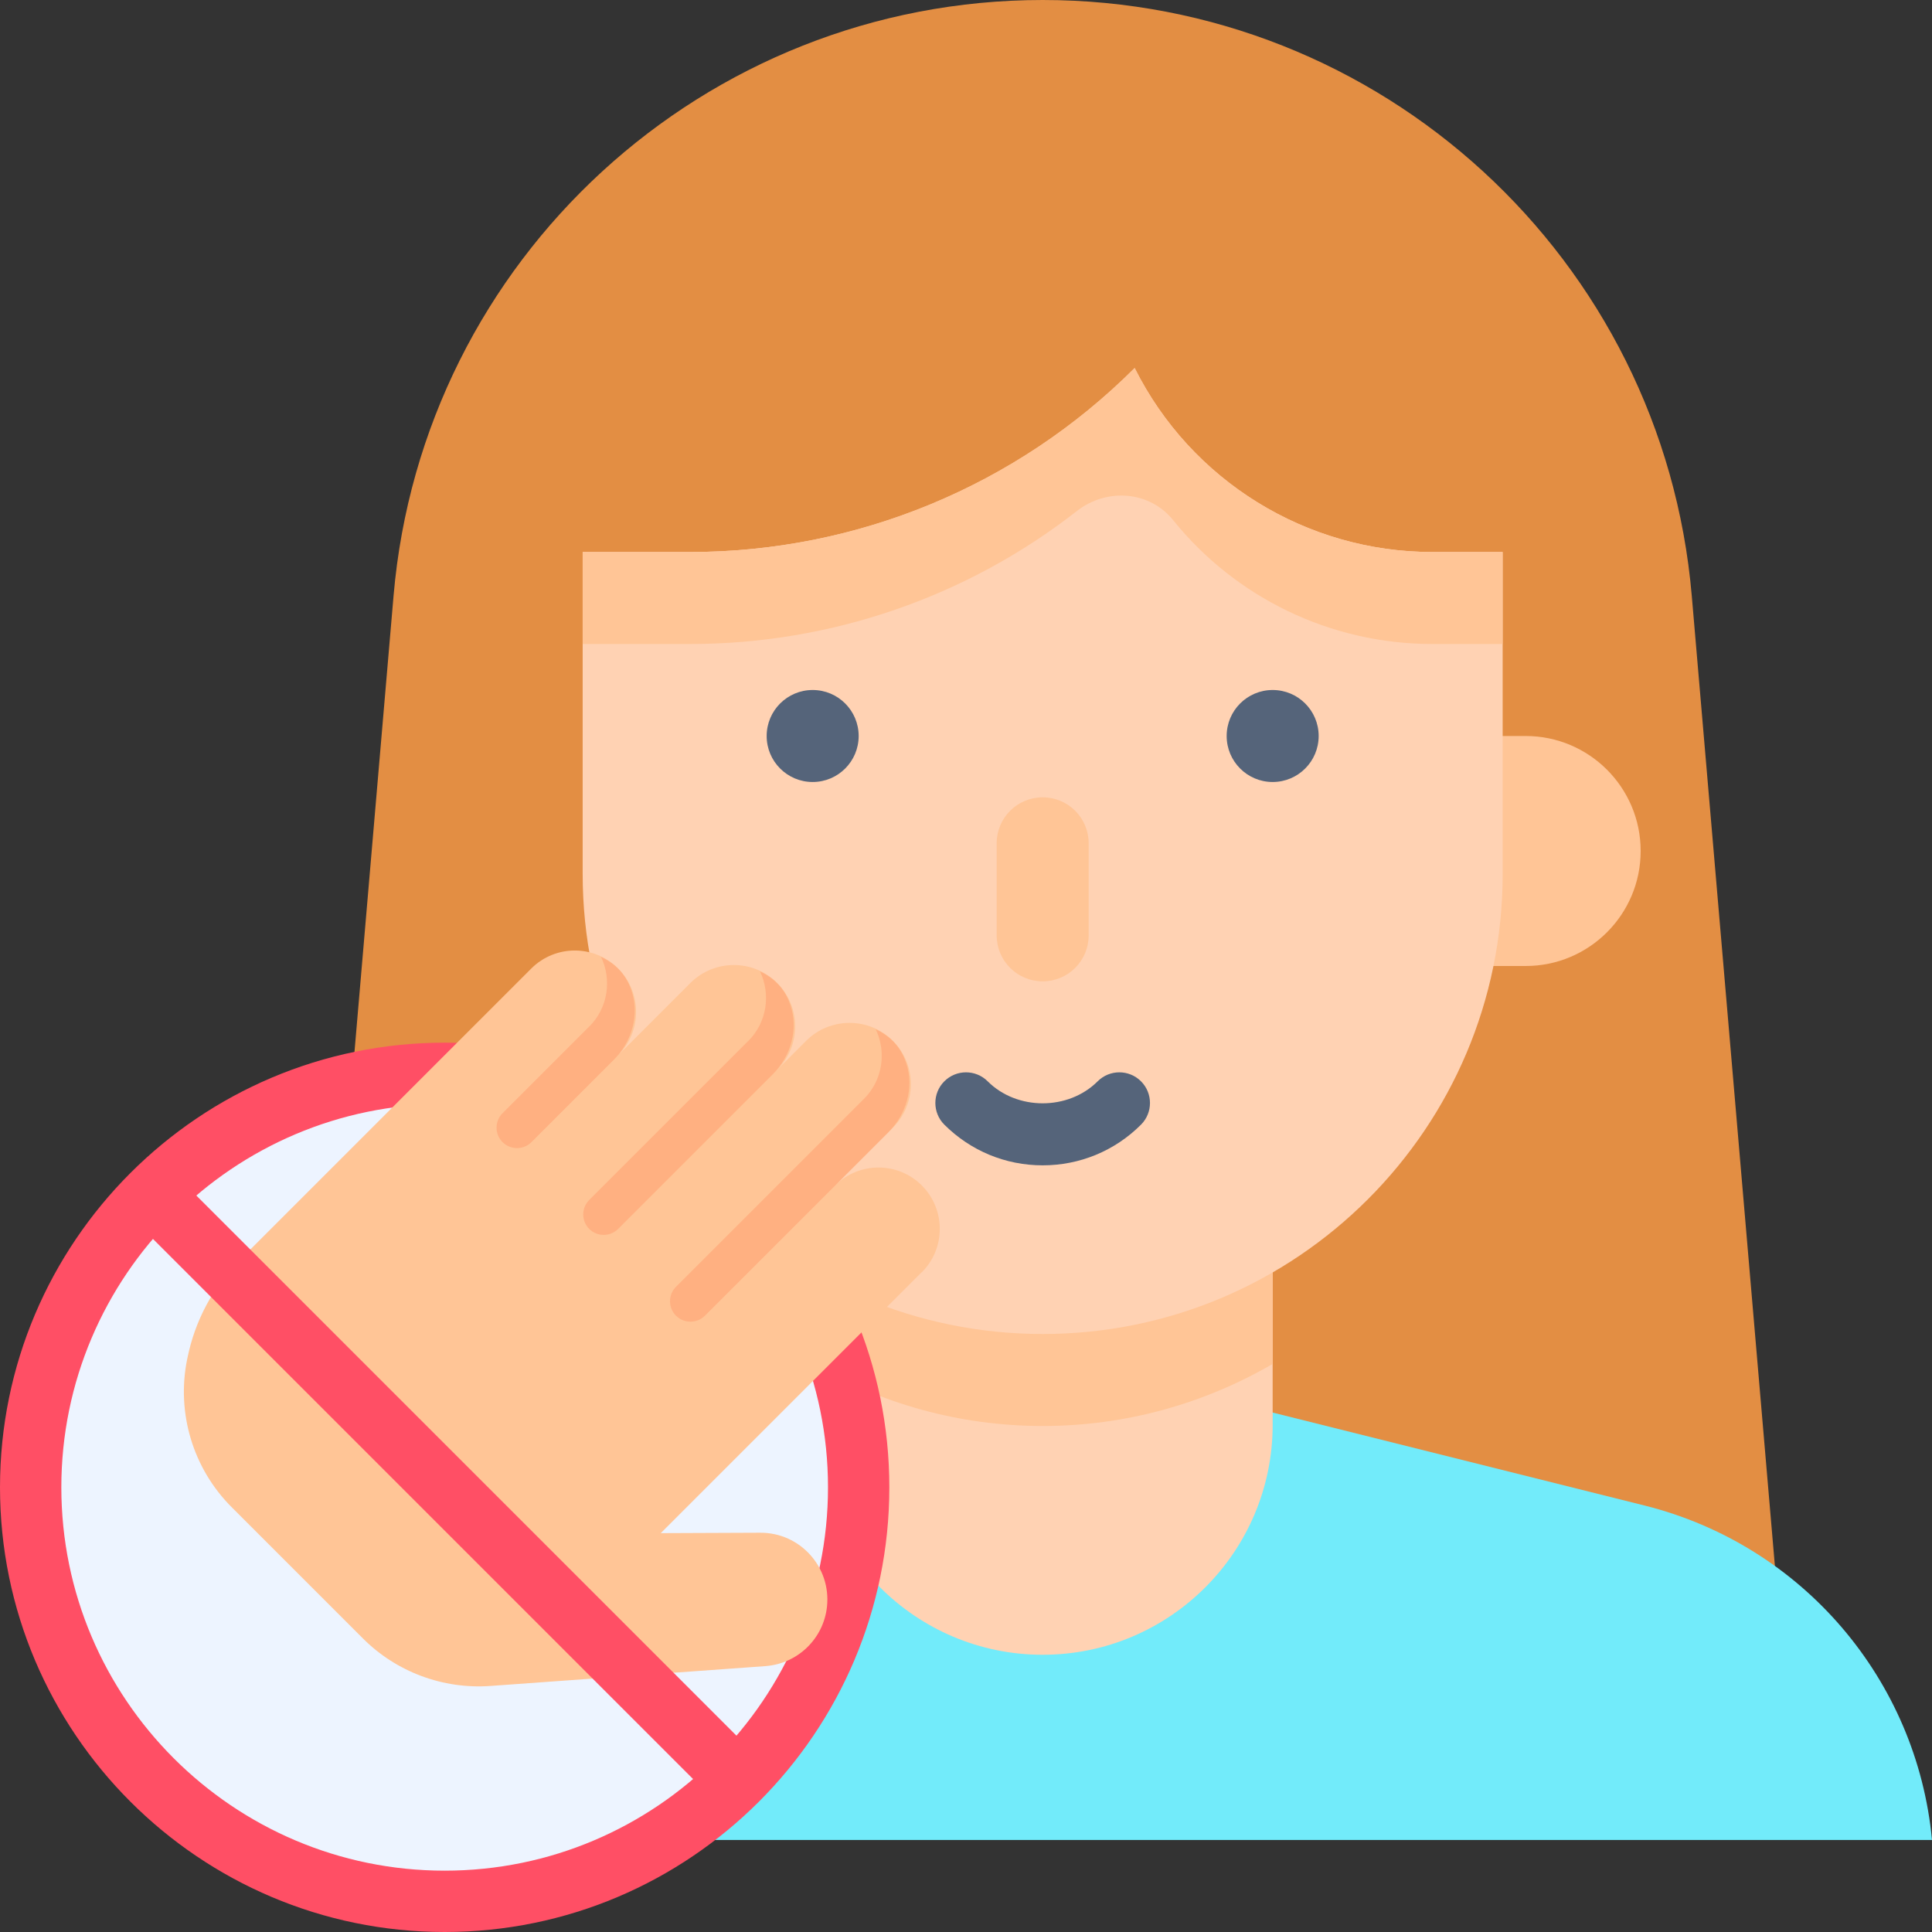 <?xml version="1.0" encoding="UTF-8"?><svg xmlns="http://www.w3.org/2000/svg" xmlns:xlink="http://www.w3.org/1999/xlink" height="189.0" preserveAspectRatio="xMidYMid meet" version="1.0" viewBox="0.0 3.0 189.0 189.0" width="189.0" zoomAndPan="magnify"><rect x="0.0" y="3.0" width="189.0" height="189.0" fill="#333333" stroke="none"/><g><g id="change1_1"><path d="M174,160.5H30l8.5-99.21C41.33,28.32,68.91,3,102,3h0c33.09,0,60.67,25.32,63.5,58.29l8.5,99.21Z" fill="#e38e43"/></g><g id="change2_2"><path d="M133.5,75h15.75c6.21,0,11.25,5.04,11.25,11.25h0c0,6.21-5.04,11.25-11.25,11.25h-15.75v-22.5h0Z" fill="#ffc596"/></g><g id="change3_1"><path d="M160.88,150.28l-38.12-9.53h-41.51l-38.12,9.53c-8.3,2.08-15.36,6.84-20.36,13.22-6.19,7.92-.67,19.5,9.39,19.5H189c-1.47-15.64-12.64-28.85-28.12-32.72Z" fill="#72ebfa"/></g><g id="change4_1"><path d="M79.5,110.88h45v31.5c0,12.42-10.08,22.5-22.5,22.5h0c-12.42,0-22.5-10.08-22.5-22.5v-31.5h0Z" fill="#ffd2b3"/></g><g id="change2_3"><path d="M79.5,136.43c6.62,3.84,14.29,6.07,22.5,6.07s15.88-2.23,22.5-6.07v-20.93h-45v20.93Z" fill="#ffc596"/></g><g><g id="change4_2"><path d="M102,133.5h0c-24.85,0-45-20.15-45-45v-31.5h10.54c16.3,0,31.93-6.47,43.46-18h0c5.52,11.03,16.79,18,29.12,18h6.88v31.5c0,24.85-20.15,45-45,45Z" fill="#ffd2b3"/></g><g id="change2_4"><path d="M140.12,57c-12.33,0-23.61-6.97-29.12-18-11.53,11.52-27.16,18-43.46,18h-10.54v9h10.54c13.77,0,27.07-4.62,37.81-13.01,2.92-2.28,7.1-1.98,9.42,.9,6.1,7.57,15.38,12.11,25.34,12.11h6.88v-9h-6.88Z" fill="#ffc596"/></g><g id="change2_5"><path d="M102,99c-2.49,0-4.5-2.01-4.5-4.5v-9c0-2.49,2.01-4.5,4.5-4.5s4.5,2.01,4.5,4.5v9c0,2.49-2.01,4.5-4.5,4.5Z" fill="#ffc596"/></g><g fill="#55647a" id="change5_1"><circle cx="124.5" cy="75" r="4.5"/><circle cx="79.5" cy="75" r="4.5"/></g><g id="change5_2"><path d="M102,117c-3.64,0-7.05-1.42-9.62-3.98-1.17-1.17-1.17-3.07,0-4.24s3.07-1.17,4.24,0c2.87,2.87,7.89,2.87,10.76,0,1.17-1.17,3.07-1.17,4.24,0s1.17,3.07,0,4.24c-2.57,2.57-5.99,3.98-9.62,3.98Z" fill="#55647a"/></g></g></g><g><g id="change6_1"><circle cx="43.5" cy="148.5" fill="#edf4ff" r="40.5"/></g><g id="change7_1"><path d="M43.5,105C19.51,105,0,124.51,0,148.5s19.51,43.5,43.5,43.5,43.5-19.51,43.5-43.5-19.51-43.5-43.5-43.5Zm0,81c-20.68,0-37.5-16.82-37.5-37.5s16.82-37.5,37.5-37.5,37.5,16.82,37.5,37.5-16.82,37.5-37.5,37.5Z" fill="#ff4f65"/></g><g><g id="change2_1"><path d="M90.18,127.46c2.34-2.34,2.34-6.14,0-8.49-2.34-2.34-6.14-2.34-8.49,0l5.66-5.66c2.34-2.34,2.34-6.14,0-8.49-2.34-2.34-6.14-2.34-8.49,0l-2.83,2.83c2.34-2.34,2.34-6.14,0-8.49-2.34-2.34-6.14-2.34-8.49,0l-7.07,7.07c2.34-2.34,2.34-6.14,0-8.49-2.34-2.34-6.14-2.34-8.49,0l-7.07,7.07-2.83,2.83-18.61,18.61c-2.62,2.62-4.4,5.95-5.13,9.58l-.04,.18c-1.05,5.25,.59,10.67,4.38,14.45l12.82,12.82c3.28,3.28,7.83,4.98,12.47,4.65l26.9-1.94c3.15-.23,5.69-2.67,6.03-5.81,.42-3.88-2.63-7.26-6.53-7.24l-9.73,.04,14.21-14.21,11.31-11.31Z" fill="#ffc596"/></g><g id="change8_1"><path d="M57.65,103.41l-8.49,8.49c-.78,.78-.78,2.05,0,2.83h0c.78,.78,2.05,.78,2.83,0l8.06-8.06c1.77-1.77,2.53-4.41,1.72-6.78-.59-1.73-1.72-2.69-2.97-3.28,1.06,2.23,.69,4.97-1.15,6.81Z" fill="#ffb081"/></g><g id="change8_2"><path d="M73.2,104.83l-15.56,15.56c-.78,.78-.78,2.05,0,2.83h0c.78,.78,2.05,.78,2.83,0l15.13-15.13c1.77-1.77,2.53-4.41,1.72-6.78-.59-1.73-1.72-2.69-2.97-3.28,1.06,2.23,.69,4.97-1.15,6.81Z" fill="#ffb081"/></g><g id="change8_3"><path d="M84.52,110.49l-18.39,18.39c-.78,.78-.78,2.05,0,2.83h0c.78,.78,2.05,.78,2.83,0l17.96-17.96c1.77-1.77,2.53-4.41,1.72-6.78-.59-1.73-1.72-2.69-2.97-3.28,1.06,2.23,.69,4.97-1.15,6.81Z" fill="#ffb081"/></g></g><g id="change7_2"><path d="M40.5 108H46.5V189H40.5z" fill="#ff4f65" transform="rotate(-45 43.498 148.493)"/></g></g></svg>
